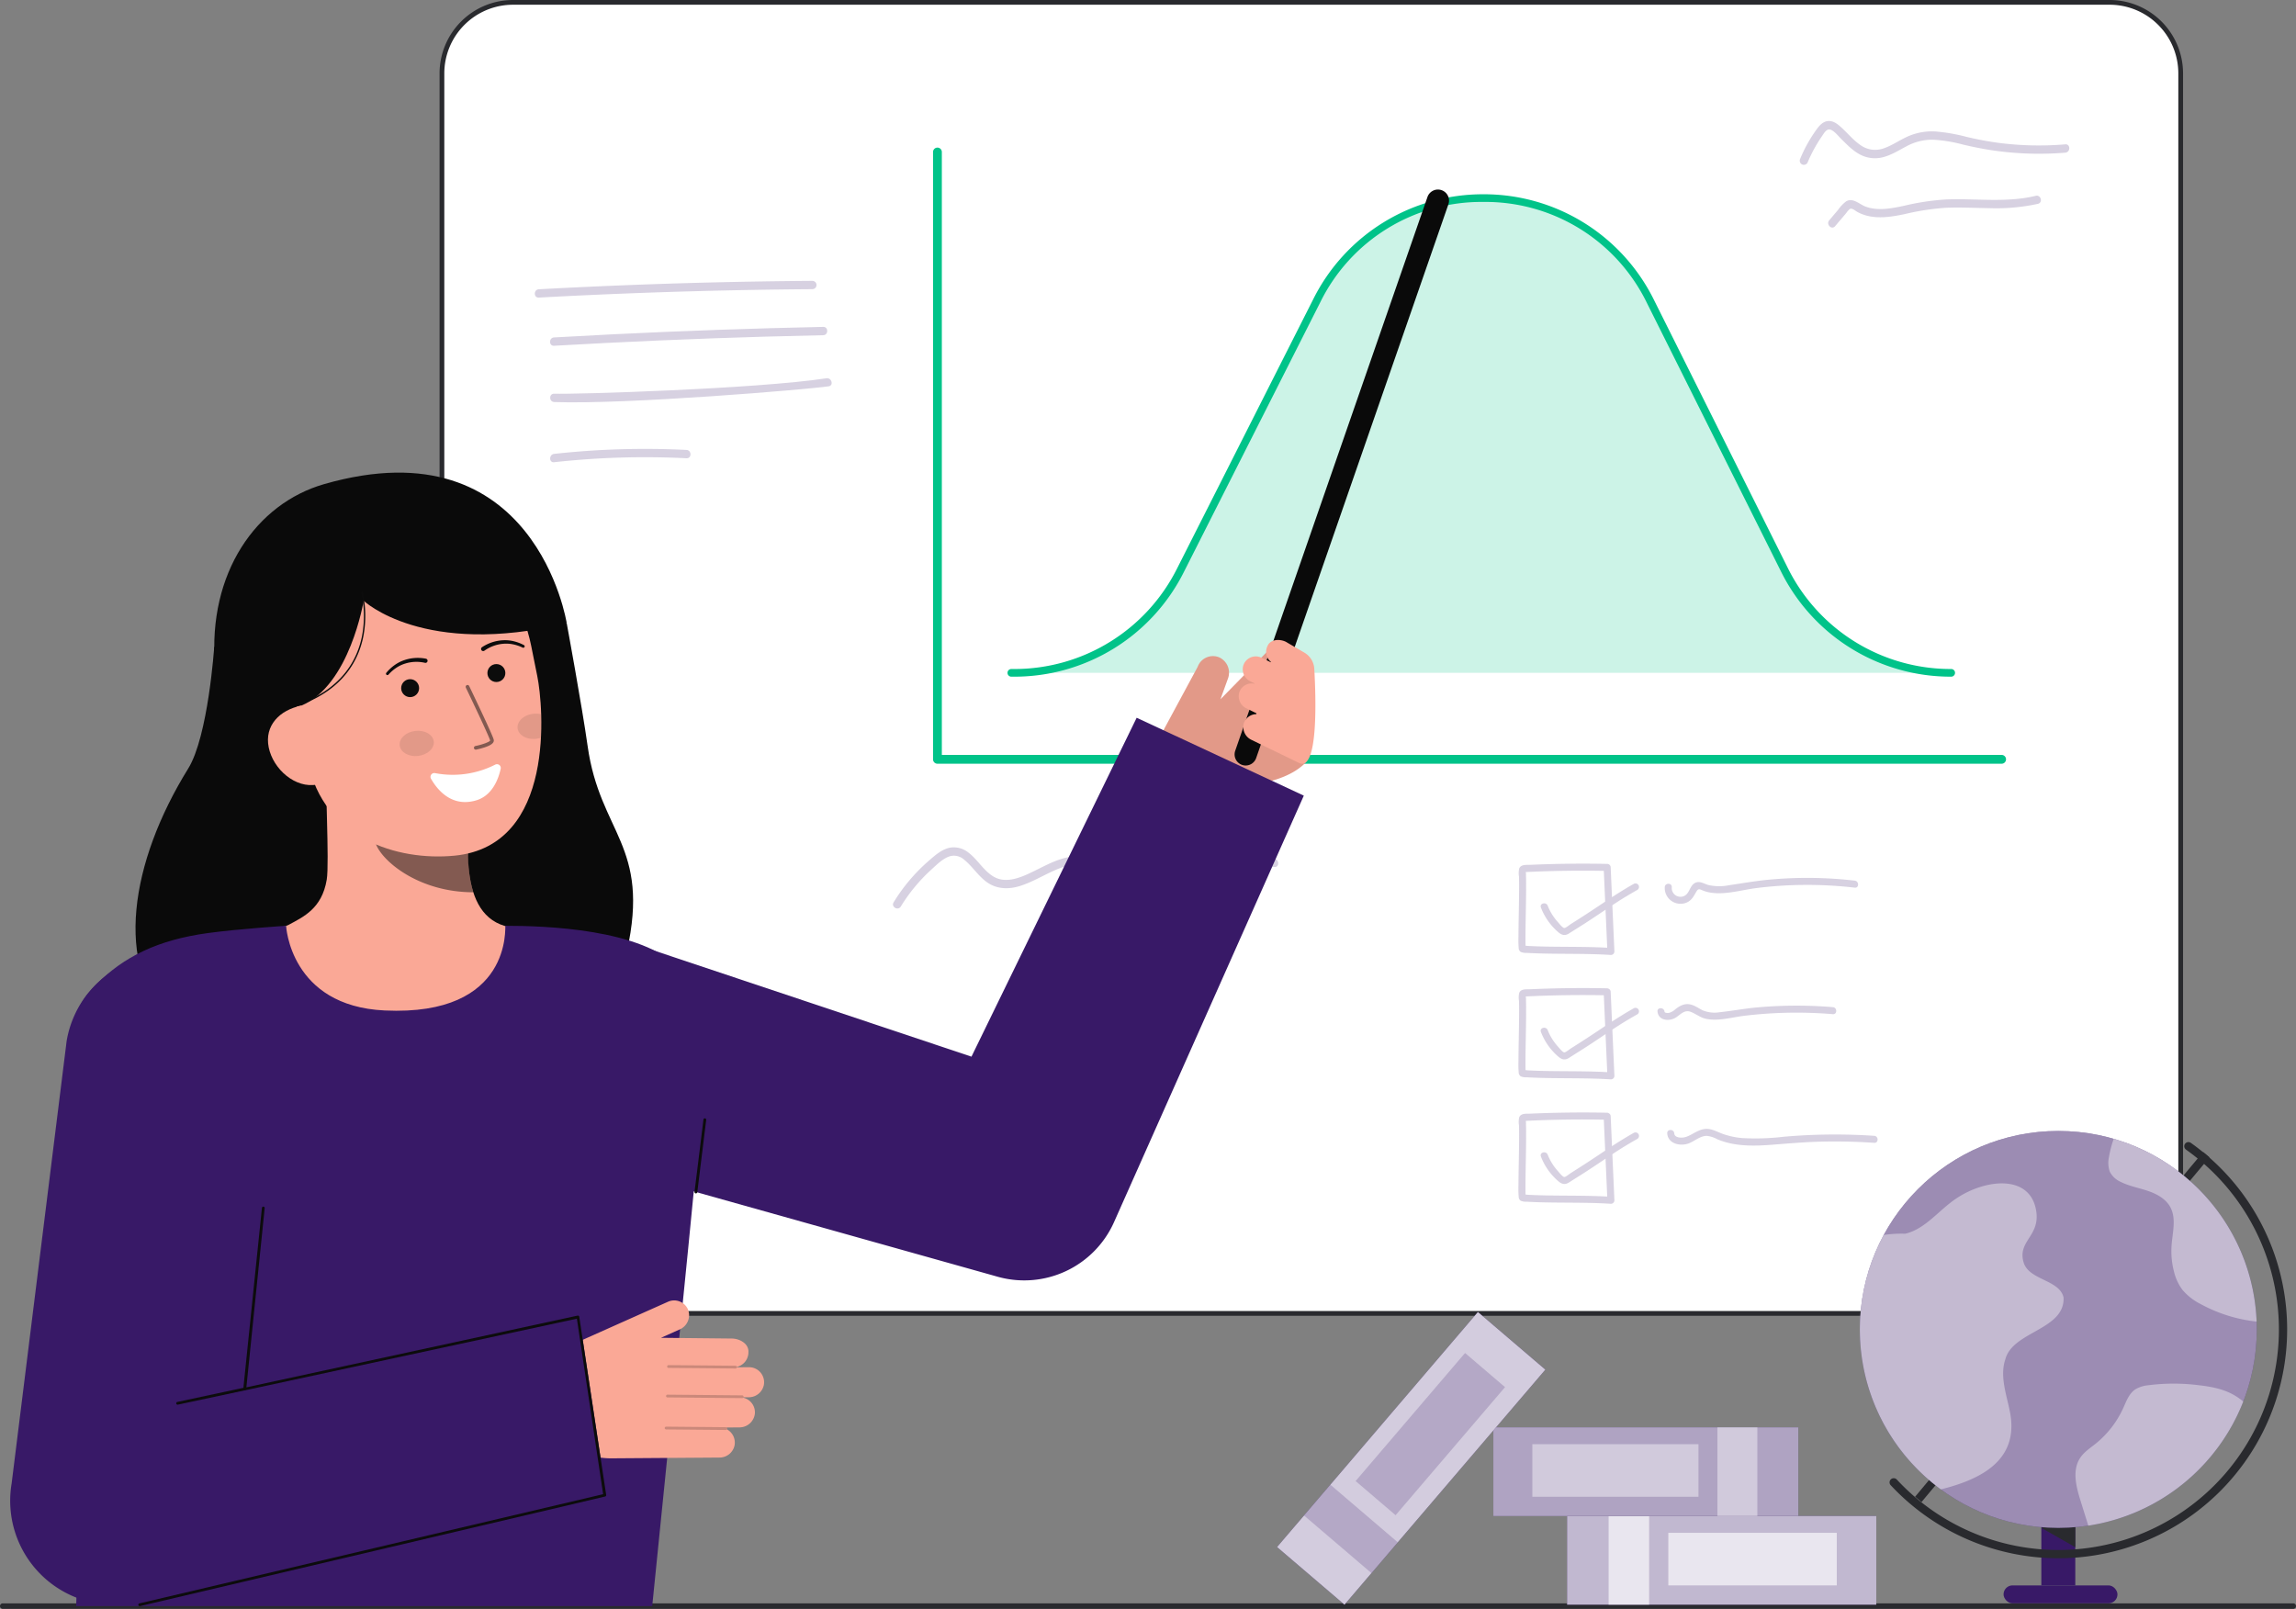 <svg xmlns="http://www.w3.org/2000/svg" id="Layer_1" data-name="Layer 1" viewBox="0 0 828.082 580.278"><rect x="0" y="0" width="828.082" height="580.278" fill="#808080" stroke="none"/><g><g><g><rect x="159.388" y="0.854" width="627.105" height="472.854" rx="25.607" transform="translate(945.881 474.561) rotate(-180)" fill="#fff"></rect><path d="M158.534,448.1V26.461A26.491,26.491,0,0,1,185,0H760.886a26.491,26.491,0,0,1,26.461,26.461V448.1a26.491,26.491,0,0,1-26.461,26.46H185A26.49,26.49,0,0,1,158.534,448.1ZM185,1.707a24.782,24.782,0,0,0-24.754,24.754V448.1A24.782,24.782,0,0,0,185,472.854H760.886A24.781,24.781,0,0,0,785.639,448.1V26.461A24.781,24.781,0,0,0,760.886,1.707Z" fill="#292a2e"></path></g><g><path d="M721.913,275.453H338.1a1.587,1.587,0,0,1-1.587-1.587V54.826a1.587,1.587,0,1,1,3.174,0V272.279H721.913a1.587,1.587,0,0,1,0,3.174Z" fill="#00C389"></path><path d="M364.78,242.672h.864a67.312,67.312,0,0,0,60.069-36.937l49.225-97.348c24.975-49.39,95.569-49.211,120.292.3l48.3,96.737a67.314,67.314,0,0,0,60.223,37.243h0" fill="#00C389" opacity="0.2"></path><path d="M703.755,244.054A68.312,68.312,0,0,1,642.3,206.047L594,109.31a64.762,64.762,0,0,0-58.821-36.479h-.181a64.748,64.748,0,0,0-58.822,36.179l-49.225,97.348a68.364,68.364,0,0,1-61.3,37.7h-.863a1.382,1.382,0,1,1,0-2.763h.863a65.614,65.614,0,0,0,58.836-36.179l49.225-97.348a68.339,68.339,0,0,1,61.3-37.7h.179a68.338,68.338,0,0,1,61.285,38.007l48.3,96.737a65.564,65.564,0,0,0,58.987,36.479,1.382,1.382,0,0,1,0,2.763Z" fill="#00C389"></path></g><g opacity="0.2"><path d="M324.886,326.951a61.319,61.319,0,0,1,11.019-13.317c1.935-1.758,4.2-4.072,6.768-4.834a5.516,5.516,0,0,1,5.14,1.339c3.252,2.637,5.372,6.47,9.045,8.631,3.471,2.041,7.507,1.911,11.237.707,4.026-1.3,7.7-3.482,11.529-5.234,3.5-1.6,7.512-3.036,11.376-2,4.5,1.2,7.676,5.073,11.841,6.974a12.02,12.02,0,0,0,7.513.93c2.99-.589,5.784-2.058,8.64-3.08a87.814,87.814,0,0,1,40.586-4.37c1.91.243,1.892-2.759,0-3a90.022,90.022,0,0,0-36.846,2.993c-3.066.91-6.044,2.03-9.011,3.216-2.632,1.052-5.348,2-8.172,1.157-4.536-1.348-7.783-5.358-12.137-7.153-8.5-3.5-16.614,2.893-24.143,5.952-3.5,1.421-7.439,2.353-10.9.318-3.682-2.166-5.791-6.224-9.193-8.755a8.359,8.359,0,0,0-6.324-1.731c-3.1.489-5.662,2.845-7.953,4.828A64,64,0,0,0,322.3,325.437c-1.013,1.649,1.58,3.158,2.59,1.514Z" fill="#381967"></path></g><g opacity="0.2"><path d="M194.337,107.33q38.329-2.079,76.716-2.763,10.965-.193,21.932-.273a1.5,1.5,0,0,0,0-3q-38.383.281-76.74,1.96-10.956.481-21.908,1.076c-1.92.105-1.932,3.105,0,3Z" fill="#381967"></path><path d="M199.823,124.707q37.806-2.173,75.662-3.275,10.709-.312,21.419-.535c1.928-.041,1.935-3.041,0-3q-37.86.8-75.687,2.664-10.7.529-21.394,1.146c-1.92.11-1.932,3.111,0,3Z" fill="#381967"></path><path d="M199.875,145c25.818.967,91.809-4.576,99-5.671,1.9-.29,1.094-3.181-.8-2.893-25.324,3.86-90.985,5.835-98.2,5.564-1.931-.072-1.927,2.928,0,3Z" fill="#381967"></path><path d="M199.852,166.705a299.4,299.4,0,0,1,47.734-1.425c1.929.1,1.924-2.9,0-3a299.4,299.4,0,0,0-47.734,1.425c-1.9.209-1.919,3.211,0,3Z" fill="#381967"></path></g><g opacity="0.2"><path d="M579.645,311.584q-13.864-.279-27.727.333c-1.345.061-3.357-.219-3.99,1.305a7.542,7.542,0,0,0-.085,2.927c.061,2.266.041,4.535.018,6.8-.05,4.971-.188,9.942-.214,14.914a35.6,35.6,0,0,0,.081,4,1.741,1.741,0,0,0,.718,1.451,4.485,4.485,0,0,0,2.114.359q1.647.1,3.3.154c9.041.329,18.1.014,27.132.6a1.273,1.273,0,0,0,1.264-1.265l-1.173-26.486-.169-3.825c-.072-1.621-2.6-1.63-2.53,0l1.173,26.486.17,3.825,1.265-1.265c-7.4-.476-14.82-.35-22.23-.471-1.794-.03-3.588-.072-5.381-.142q-1.293-.051-2.586-.123a6.58,6.58,0,0,0-1.147-.07q.766,1.211.61.692c-.009-.036-.016-.072-.022-.108-.052.046.01.214-.006-.192-.01-.27-.025-.539-.032-.809-.02-.7-.02-1.407-.02-2.111.006-4.462.128-8.924.19-13.385.032-2.288.058-4.575.042-6.863-.006-.828-.016-1.655-.043-2.482a6.013,6.013,0,0,0-.044-1.058,2.467,2.467,0,0,1-.031-.494l-.329.26,1.119-.054q14.274-.668,28.567-.371A1.266,1.266,0,0,0,579.645,311.584Z" fill="#381967"></path><path d="M555.753,327.322A22.188,22.188,0,0,0,562,336.2c1.313,1.105,2.414,1.413,3.923.443,1.734-1.114,3.49-2.194,5.225-3.3,4.229-2.71,8.348-5.586,12.571-8.3,2.23-1.434,4.513-2.782,6.824-4.082a1.266,1.266,0,0,0-1.277-2.184c-4.494,2.53-8.764,5.361-13.047,8.227q-4.745,3.174-9.58,6.209c-.6.376-1.994,1.564-2.5,1.492-.626-.089-1.875-1.7-2.286-2.153a19.424,19.424,0,0,1-3.656-5.894c-.593-1.5-3.041-.843-2.439.672Z" fill="#381967"></path><path d="M555.753,372.2A22.191,22.191,0,0,0,562,381.075c1.313,1.106,2.414,1.414,3.923.444,1.734-1.114,3.49-2.194,5.225-3.306,4.229-2.71,8.348-5.586,12.571-8.3,2.23-1.435,4.513-2.782,6.824-4.083a1.266,1.266,0,0,0-1.277-2.184c-4.494,2.53-8.764,5.362-13.047,8.228q-4.745,3.174-9.58,6.208c-.6.376-1.994,1.564-2.5,1.492-.626-.089-1.875-1.7-2.286-2.153a19.424,19.424,0,0,1-3.656-5.894c-.593-1.5-3.041-.843-2.439.673Z" fill="#381967"></path><path d="M555.753,417.129A22.191,22.191,0,0,0,562,426.006c1.313,1.105,2.414,1.413,3.923.443,1.734-1.114,3.49-2.193,5.225-3.305,4.229-2.71,8.348-5.586,12.571-8.3,2.23-1.434,4.513-2.781,6.824-4.082a1.266,1.266,0,0,0-1.277-2.184c-4.494,2.53-8.764,5.362-13.047,8.227q-4.745,3.174-9.58,6.209c-.6.376-1.994,1.564-2.5,1.492-.626-.089-1.875-1.7-2.286-2.153a19.424,19.424,0,0,1-3.656-5.894c-.593-1.5-3.041-.843-2.439.673Z" fill="#381967"></path><path d="M579.645,356.456q-13.864-.279-27.727.333c-1.345.061-3.357-.219-3.99,1.305a7.542,7.542,0,0,0-.085,2.927c.061,2.266.041,4.535.018,6.8-.05,4.972-.188,9.943-.214,14.915a35.6,35.6,0,0,0,.081,4,1.741,1.741,0,0,0,.718,1.451,4.485,4.485,0,0,0,2.114.359c1.1.064,2.2.113,3.3.153,9.041.33,18.1.015,27.132.6a1.274,1.274,0,0,0,1.264-1.265l-1.173-26.486-.169-3.825c-.072-1.621-2.6-1.63-2.53,0l1.173,26.486.17,3.825,1.265-1.265c-7.4-.476-14.82-.35-22.23-.471-1.794-.03-3.588-.072-5.381-.142q-1.293-.051-2.586-.123a6.483,6.483,0,0,0-1.147-.07q.766,1.21.61.692c-.009-.036-.016-.072-.022-.109-.052.047.01.215-.006-.191-.01-.27-.025-.54-.032-.809-.02-.7-.02-1.407-.02-2.111.006-4.462.128-8.924.19-13.386.032-2.287.058-4.575.042-6.862-.006-.828-.016-1.655-.043-2.483a6,6,0,0,0-.044-1.057,2.477,2.477,0,0,1-.031-.5l-.329.261,1.119-.054q14.274-.669,28.567-.371A1.266,1.266,0,0,0,579.645,356.456Z" fill="#381967"></path><path d="M579.645,401.328q-13.864-.279-27.727.333c-1.345.06-3.357-.219-3.99,1.305a7.542,7.542,0,0,0-.085,2.927c.061,2.266.041,4.535.018,6.8-.05,4.972-.188,9.943-.214,14.914a35.6,35.6,0,0,0,.081,4,1.743,1.743,0,0,0,.718,1.452,4.472,4.472,0,0,0,2.114.358c1.1.065,2.2.114,3.3.154,9.041.329,18.1.014,27.132.6a1.273,1.273,0,0,0,1.264-1.264l-1.173-26.486-.169-3.825c-.072-1.622-2.6-1.63-2.53,0l1.173,26.485.17,3.826,1.265-1.265c-7.4-.476-14.82-.35-22.23-.472-1.794-.029-3.588-.071-5.381-.141q-1.293-.051-2.586-.123a6.483,6.483,0,0,0-1.147-.07q.766,1.21.61.691c-.009-.035-.016-.071-.022-.108-.052.047.01.215-.006-.192-.01-.269-.025-.539-.032-.809-.02-.7-.02-1.407-.02-2.11.006-4.462.128-8.924.19-13.386.032-2.287.058-4.575.042-6.862-.006-.828-.016-1.656-.043-2.483a6,6,0,0,0-.044-1.057,2.477,2.477,0,0,1-.031-.5l-.329.261q.56-.029,1.119-.054,14.274-.669,28.567-.371A1.266,1.266,0,0,0,579.645,401.328Z" fill="#381967"></path><path d="M600.422,319.972a5.687,5.687,0,0,0,7.883,5.551c1.909-.826,2.566-2.347,3.563-4.026.681-1.147,1.19-.765,2.307-.31a13.114,13.114,0,0,0,3.529.858c5.215.586,10.657-1.109,15.808-1.752A147.62,147.62,0,0,1,650,319.167a149.63,149.63,0,0,1,18.94.984c1.615.185,1.6-2.346,0-2.53a149,149,0,0,0-30.85-.357c-4.9.457-9.711,1.306-14.571,2.028a17.911,17.911,0,0,1-7.375-.095c-1.729-.48-3.34-1.756-5.084-.584-1.653,1.112-1.735,3.535-3.508,4.476a3.154,3.154,0,0,1-4.6-3.117c.073-1.627-2.457-1.623-2.53,0Z" fill="#381967"></path><path d="M597.8,364.849c.348,3.368,4.4,3.633,6.73,2.07,1.626-1.091,3.03-2.783,5.168-2,1.985.729,3.555,2.133,5.684,2.56,4.442.89,9.251-.572,13.663-1.107q7.48-.906,15.027-1.093a159.732,159.732,0,0,1,16.975.5c1.623.133,1.614-2.4,0-2.53a158.639,158.639,0,0,0-27.37.1c-4.508.411-8.952,1.253-13.446,1.732a11.193,11.193,0,0,1-6.067-.658c-1.589-.76-3.019-1.91-4.8-2.2-1.992-.323-3.559.581-5.088,1.751a5.774,5.774,0,0,1-2.26,1.332c-.386.073-1.626.14-1.688-.462-.165-1.6-2.7-1.621-2.529,0Z" fill="#381967"></path><path d="M601.312,408.775c.247,3.774,4.75,4.754,7.763,3.605,2.1-.8,4.113-2.682,6.449-2.708a9.872,9.872,0,0,1,3.786,1.2,26.448,26.448,0,0,0,3.966,1.316c5.117,1.254,10.447,1.1,15.66.7,5.664-.431,11.306-.947,16.988-1.108q10.022-.282,20.037.406c1.625.109,1.618-2.421,0-2.53a212.312,212.312,0,0,0-32.521.323,86.615,86.615,0,0,1-14.988.5,28.365,28.365,0,0,1-7.089-1.507c-2.186-.784-4.183-2.082-6.6-1.767-2.5.325-4.35,2.033-6.657,2.84-1.191.416-4.148.54-4.267-1.277-.106-1.616-2.636-1.628-2.529,0Z" fill="#381967"></path></g><g><g opacity="0.2"><path d="M651.884,58.713a53.862,53.862,0,0,1,5.277-9.664c.7-1.017,1.656-2.828,3.127-2.247,1.358.537,2.584,2.109,3.6,3.12,2.075,2.067,4.153,4.278,6.75,5.7a11.541,11.541,0,0,0,8.434,1.094c2.992-.744,5.647-2.433,8.346-3.857a19.559,19.559,0,0,1,9.742-2.474,52.559,52.559,0,0,1,10.89,1.78c3.693.861,7.4,1.615,11.159,2.146a115.226,115.226,0,0,0,25.663.751c1.91-.16,1.927-3.161,0-3a113.4,113.4,0,0,1-23.843-.507,118.268,118.268,0,0,1-11.734-2.178,64.695,64.695,0,0,0-11.237-1.96A21.658,21.658,0,0,0,687.649,49.4c-2.8,1.3-5.372,3.136-8.311,4.117a9.023,9.023,0,0,1-8.371-1.213c-2.5-1.711-4.457-4.115-6.672-6.156-1.346-1.24-2.88-2.58-4.83-2.5-1.763.073-3.045,1.367-4.038,2.689A51.379,51.379,0,0,0,649.293,57.2a1.554,1.554,0,0,0,.538,2.052,1.511,1.511,0,0,0,2.053-.538Z" fill="#381967"></path></g><g opacity="0.2"><path d="M661.856,81.576l2.564-3.02,1.442-1.7a7.613,7.613,0,0,1,1.259-1.451c.827-.538,2.015.637,2.771,1.044a15.267,15.267,0,0,0,3.267,1.3c4.462,1.2,9.176.431,13.613-.49a92.25,92.25,0,0,1,14.838-2.309c5.227-.227,10.457.052,15.683.124a70.4,70.4,0,0,0,17.713-1.557c1.875-.457,1.081-3.351-.8-2.893-10.614,2.588-21.584.883-32.366,1.316A88.453,88.453,0,0,0,686.8,74.2c-4.509.965-9.482,1.959-13.957.315-2.2-.81-4.54-3.343-7.014-1.881a13.14,13.14,0,0,0-2.892,3.048l-3.2,3.775c-1.243,1.464.869,3.6,2.121,2.121Z" fill="#381967"></path></g></g></g><path d="M827.082,580.278H1a1,1,0,0,1,0-2H827.082a1,1,0,1,1,0,2Z" fill="#292a2e"></path><g><g><rect x="565.194" y="546.764" width="111.51" height="32" transform="translate(1241.898 1125.527) rotate(180)" fill="#381967"></rect><rect x="565.194" y="546.764" width="111.51" height="32" transform="translate(1241.898 1125.527) rotate(180)" fill="#fff" opacity="0.69"></rect><rect x="580.169" y="546.764" width="14.612" height="32" transform="translate(1174.949 1125.527) rotate(180)" fill="#fff" opacity="0.65"></rect><rect x="601.702" y="552.846" width="60.754" height="18.963" transform="translate(1264.157 1124.655) rotate(180)" fill="#fff" opacity="0.65"></rect></g><g><rect x="538.606" y="514.794" width="109.978" height="32" transform="translate(1187.19 1061.588) rotate(-180)" fill="#381967"></rect><rect x="538.606" y="514.794" width="109.978" height="32" transform="translate(1187.19 1061.588) rotate(-180)" fill="#fff" opacity="0.6"></rect><rect x="552.659" y="520.877" width="59.919" height="18.963" transform="translate(1165.237 1060.716) rotate(-180)" fill="#fff" opacity="0.42"></rect><rect x="619.404" y="514.794" width="14.411" height="32" transform="translate(1253.219 1061.589) rotate(-180)" fill="#fff" opacity="0.42"></rect></g><g><rect x="453.212" y="509.983" width="111.51" height="32" transform="translate(1239.488 480.776) rotate(130.517)" fill="#381967"></rect><rect x="453.212" y="509.983" width="111.51" height="32" transform="translate(1239.488 480.776) rotate(130.517)" fill="#fff" opacity="0.78"></rect><rect x="479.913" y="535.431" width="14.612" height="32" transform="translate(1222.958 539.289) rotate(130.517)" fill="#381967" opacity="0.2"></rect><rect x="485.489" y="507.758" width="60.754" height="18.963" transform="translate(1244.222 461.106) rotate(130.517)" fill="#381967" opacity="0.2"></rect></g><g><rect x="662.786" y="477.124" width="162.02" height="3.001" transform="translate(-100.39 742.561) rotate(-50.123)" fill="#292a2e"></rect><rect x="736.232" y="528.672" width="12.25" height="43.138" fill="#381967"></rect><polygon points="736.232 551.065 748.481 558.019 748.481 548.628 736.232 551.065" fill="#292a2e"></polygon><rect x="722.607" y="571.809" width="41.087" height="6.469" rx="3.234" fill="#381967"></rect><path d="M742.357,562.02A82.814,82.814,0,0,1,681.9,535.667a1.5,1.5,0,1,1,2.2-2.043A79.536,79.536,0,1,0,788.436,414.655a1.5,1.5,0,1,1,1.74-2.443A82.537,82.537,0,0,1,742.357,562.02Z" fill="#292a2e"></path><circle cx="742.357" cy="479.488" r="71.577" fill="#381967"></circle><circle cx="742.357" cy="479.488" r="71.577" fill="#fff" opacity="0.5"></circle><g opacity="0.4"><path d="M809.067,505.5a71.7,71.7,0,0,1-55.88,44.76c-.94-2.99-1.88-5.99-2.81-8.98-1.59-5.07-3.08-10.95-.181-15.4,1.4-2.15,3.631-3.59,5.631-5.19a35.161,35.161,0,0,0,9.89-12.72c1.14-2.51,2.12-5.33,4.41-6.87a11.132,11.132,0,0,1,4.69-1.48,71.48,71.48,0,0,1,17.959-.04c4.221.47,8.491,1.22,12.25,3.19A22.918,22.918,0,0,1,809.067,505.5Z" fill="#fff"></path></g><g opacity="0.4"><path d="M813.877,476.657a54.205,54.205,0,0,1-20.15-6.3,21.033,21.033,0,0,1-6.63-5.18,18.057,18.057,0,0,1-3.02-6.55,29.34,29.34,0,0,1-.86-9.56c.35-4.63,1.75-9.6-.46-13.68-1.63-3.02-4.89-4.78-8.15-5.88s-6.69-1.7-9.75-3.24a8.078,8.078,0,0,1-3.92-3.64,9.6,9.6,0,0,1-.35-5.11,40.245,40.245,0,0,1,1.75-6.78A71.609,71.609,0,0,1,813.877,476.657Z" fill="#fff"></path></g><g opacity="0.4"><path d="M744.257,468.007c.46,11.66-18.37,12.14-21,22.25-2.09,6.1.439,12.73,1.67,19.06,3.45,17.79-11.25,24.43-24.941,27.86a71.594,71.594,0,0,1-20.589-91.76,42.449,42.449,0,0,1,7.76-.45c7.43-1.75,12.27-8.76,18.69-12.9,10.23-6.73,25.9-8.58,28.429,4.07,1.96,9.78-6.969,11.3-4.349,19.45C732.067,461.767,742.877,461.607,744.257,468.007Z" fill="#fff"></path></g></g></g><g><g><path d="M431.962,240.5a5.854,5.854,0,0,1,7.792-3.39,6.076,6.076,0,0,1,3.1,7.694l-2.7,7.43,16.935-17.267c2.1-2.21,6.1-3.576,8.424-1.052,2.012,1.916,6.665,2.507,7.42,6.1.026.019-.021,32.894-1.973,34.944h0c-8.283,8.7-28.305,10.38-39.475,5.963l-17.58-6.951Z" fill="#FAA896"></path><g opacity="0.1"><path d="M431.962,240.5a5.854,5.854,0,0,1,7.792-3.39,6.076,6.076,0,0,1,3.1,7.694l-2.7,7.43,16.935-17.267c2.1-2.21,6.1-3.576,8.424-1.052,2.012,1.916,6.665,2.507,7.42,6.1.026.019-.021,32.894-1.973,34.944h0c-8.283,8.7-28.305,10.38-39.475,5.963l-17.58-6.951Z" fill="#0c0c0c"></path></g><path d="M449.276,276.094a4,4,0,0,1-3.779-5.313L514.809,71.119a4,4,0,1,1,7.556,2.624L453.054,273.4A4,4,0,0,1,449.276,276.094Z" fill="#0a0a0a"></path><path d="M448.548,261.062a4.793,4.793,0,0,1,4.617-3.491c-.013-.083-.1-.276.042-.291l-3.6-1.747a4.878,4.878,0,0,1-2.635-5.845,4.7,4.7,0,0,1,5.5-3.075c-.016-.044.007-.093.006-.14L451,245.755a4.818,4.818,0,0,1-2.658-5.484,4.706,4.706,0,0,1,6.609-3.052l3.412,1.657c.006-.02-.007-.039,0-.058s.041-.03.056-.052a4.7,4.7,0,0,1-1.3-5.718c1.038-2.553,4.429-2.649,6.635-1.578l6.686,3.914a7.253,7.253,0,0,1,3.576,5.846c.6,10.329,1.508,37.344-5.532,33.926l-17.331-8.416A5.093,5.093,0,0,1,448.548,261.062Z" fill="#FAA896"></path></g><g><path d="M77.258,233.324s-2.146,32.216-9.394,43.9C47,310.876,40.953,348.73,61.849,368.505s154.17,20.051,164.266-25.436c8.5-38.294-9.741-42.412-14.179-74C209.927,254.772,204.4,224.8,204.4,224.8" fill="#0a0a0a"></path><path id="sk" d="M191.618,336.4c-.23-.03-2.783,42.33-51.993,38.637-34.068-2.552-46.215-38.7-47-38.7,3.673-.78,9.859-1.916,11.49-2.786,5.364-2.883,12-5.882,13.731-16.3,1-6-.694-36.722-.174-42.8l52.3,11.672c-.731,12.83-5.845,42.575,12.08,47.839C185.033,334.839,188.246,335.64,191.618,336.4Z" fill="#FAA896"></path><path id="sh" d="M170.7,321.812a37.787,37.787,0,0,1-1.573-8.116,86.451,86.451,0,0,1,.342-18.878,57.331,57.331,0,0,1-28.9-12.662c-.971,3.586-6.311,19.256-4.833,22.664C138.532,311.262,151.666,321.812,170.7,321.812Z" fill="#0c0c0c" opacity="0.5"></path><path d="M163.941,308.614c-20.617,2-47.293-6.252-52.82-33.708l-4.986-24.774c-5.526-27.456,4.415-52.616,30.267-57.819h0c25.851-5.2,49.654,13.166,55.18,40.622l2.207,10.968C195.91,254.437,200.727,305.055,163.941,308.614Z" fill="#FAA896"></path><ellipse cx="150.3" cy="268.128" rx="6.187" ry="4.538" transform="translate(-30.709 19.696) rotate(-6.804)" fill="#0c0c0c" opacity="0.1"></ellipse><path d="M186.688,262.686c.3,2.485,3.294,4.172,6.688,3.772a8.548,8.548,0,0,0,1.723-.391c.157-2.963.167-5.814.08-8.453a7.779,7.779,0,0,0-2.883-.168C188.9,257.846,186.393,260.191,186.688,262.686Z" fill="#0c0c0c" opacity="0.1"></path><path d="M171.7,270.367l.051-.008a29.045,29.045,0,0,0,3.1-.827c1.518-.508,3.505-1.342,3.228-2.715-.314-1.565-8-17.581-8.872-19.4a.666.666,0,0,0-1.2.577c3.277,6.821,8.556,18.035,8.767,19.089-.165.491-2.684,1.45-5.283,1.974a.665.665,0,0,0,.212,1.313Z" fill="#0c0c0c" opacity="0.5"></path><path d="M85.509,259.025l23.176-4.527c17.506-7.321,22.473-37.832,22.473-37.832s21.606,20.576,73.245,8.134c0,0-11.217-72.086-87.465-50.205-24.586,7.055-42,32.115-39.41,65.307C79.343,263.163,85.509,259.025,85.509,259.025Z" fill="#0a0a0a"></path><path d="M114.411,282.948c-7.857,1.581-15.917-5.542-17.5-13.4s3.916-13.471,11.772-15.052l5.107,4.449,7.373,22.641Z" fill="#FAA896"></path><path d="M174.77,234.643a13.617,13.617,0,0,1,6.663-2.447,12.022,12.022,0,0,1,3.6.2,14.607,14.607,0,0,1,3.451,1.169l.035.016a.509.509,0,0,0,.433-.921,15.643,15.643,0,0,0-3.676-1.384,13.224,13.224,0,0,0-3.937-.349,15.018,15.018,0,0,0-7.5,2.5.764.764,0,1,0,.86,1.264l.018-.013Z" fill="#0c0c0c"></path><path d="M153.6,237.569a15,15,0,0,0-7.888.558,13.227,13.227,0,0,0-3.5,1.829,15.676,15.676,0,0,0-2.867,2.685.509.509,0,0,0,.752.686l.027-.028a14.549,14.549,0,0,1,2.74-2.4,11.991,11.991,0,0,1,3.255-1.564,13.639,13.639,0,0,1,7.092-.289l.058.014a.764.764,0,0,0,.36-1.485Z" fill="#0c0c0c"></path><path d="M108.7,254.118c15.58-5.8,20.749-16.558,22.342-24.564a39.059,39.059,0,0,0-.283-16.135l-.482.132a38.559,38.559,0,0,1,.271,15.924c-1.571,7.875-6.668,18.461-22.022,24.175Z" fill="#0c0c0c"></path></g><path d="M231.7,341.438l147.928,49.447-43.432,19.306,73.757-151.32,60.283,28.094L401.8,440.763a35.455,35.455,0,0,1-41.961,19.723l-1.471-.417L208.2,417.909Z" fill="#381967"></path><path id="b_1_b" d="M138.706,364.448c-34.091-1.607-35.526-30.543-35.526-30.543S86.288,335,75.058,336.516C56.674,339,44.546,345.237,34.9,354.888c-8.978,8.978-14.444,18.692-8.66,80.711,4.188,44.905,1.24,143.679,1.24,143.679h207.75s14.508-142.7,16.227-162.911c3.283-38.589,12.555-47.108-6.232-66.986-13.625-14.416-48.8-15.476-62.958-15.474C182.031,333.907,185.134,366.636,138.706,364.448Z" fill="#381967"></path><g><path d="M209.668,483.461l31.273-13.967a5.421,5.421,0,0,1,7.337,3.19,5.61,5.61,0,0,1-3.173,6.821l-6.706,3,25.411.261c2.825-.02,6.306,1.763,6.12,4.934A5.418,5.418,0,0,1,265.766,493a.453.453,0,0,1,.012.081.426.426,0,0,1-.013.062l4.357-.031a5.424,5.424,0,0,1,5.353,6.5A5.549,5.549,0,0,1,270,503.952l-1.855.014a.48.48,0,0,1-.1.144,5.419,5.419,0,0,1,4.221,5.608,5.591,5.591,0,0,1-5.63,5.1l-4.606.033a.5.5,0,0,1,.216.4.483.483,0,0,1-.089.264,5.424,5.424,0,0,1,2.727,5.987,5.544,5.544,0,0,1-5.449,4.2l-38.859.277a27.292,27.292,0,0,1-25.422-16.876h0a18.009,18.009,0,0,1,9.3-23.317Z" fill="#FAA896"></path><g opacity="0.2"><path d="M240.612,492.868a.5.5,0,0,0,.5.492l24.166.218a.5.5,0,1,0,.009-1l-24.166-.218a.5.5,0,0,0-.5.5Z" fill="#0c0c0c"></path></g><g opacity="0.2"><path d="M240.222,503.523a.5.5,0,0,0,.5.493l26.97.243a.5.5,0,0,0,.5-.5.518.518,0,0,0-.5-.5l-26.969-.243a.5.5,0,0,0-.5.5Z" fill="#0c0c0c"></path></g><g opacity="0.2"><path d="M239.733,515.061a.5.5,0,0,0,.5.493l21.513.194a.5.5,0,1,0,.009-1l-21.513-.194a.5.5,0,0,0-.5.5Z" fill="#0c0c0c"></path></g></g><path id="b_4_b" d="M218.619,539.144,45.232,578.558a37.5,37.5,0,0,1-41.038-43.5l19.842-159.6A37.5,37.5,0,1,1,98,387.9L88.441,502.132l120.464-27.261Z" fill="#381967"></path><g id="b_4_st"><path d="M64.065,506.624a.5.5,0,0,1-.074-.994l24.161-5.159a.494.494,0,0,1,.569.42.5.5,0,0,1-.42.568L64.14,506.618A.493.493,0,0,1,64.065,506.624Z" fill="#0c0c0c"></path></g><g id="b_4_st-2" data-name="b_4_st"><path d="M50.433,579.278a.5.5,0,0,1-.064-1L217.53,538.911l-9.471-63.3L88.314,501.461a.507.507,0,0,1-.425-.148.5.5,0,0,1-.134-.431l6.716-65.27a.494.494,0,0,1,.577-.41.5.5,0,0,1,.41.576l-6.6,64.6,119.433-25.87a.494.494,0,0,1,.385.05.505.505,0,0,1,.233.311l9.714,64.273a.5.5,0,0,1-.353.6L50.5,579.274A.487.487,0,0,1,50.433,579.278Z" fill="#0c0c0c"></path></g><path d="M178.607,275.779a33.807,33.807,0,0,1-21.721,3.061,1.369,1.369,0,0,0-1.452,2.009c2.2,3.877,7.419,10.5,16.37,7.8,5.78-1.744,7.966-7.691,8.776-11.369A1.368,1.368,0,0,0,178.607,275.779Z" fill="#fff"></path><circle cx="179.026" cy="242.749" r="3.237" fill="#0c0c0c"></circle><circle cx="147.921" cy="248.195" r="3.237" fill="#0c0c0c"></circle><path d="M250.99,430.423a.44.44,0,0,1-.062,0,.5.5,0,0,1-.435-.558l3.217-26.077a.49.49,0,0,1,.558-.434.5.5,0,0,1,.434.557l-3.217,26.077A.5.5,0,0,1,250.99,430.423Z" fill="#0c0c0c"></path></g></g></svg>